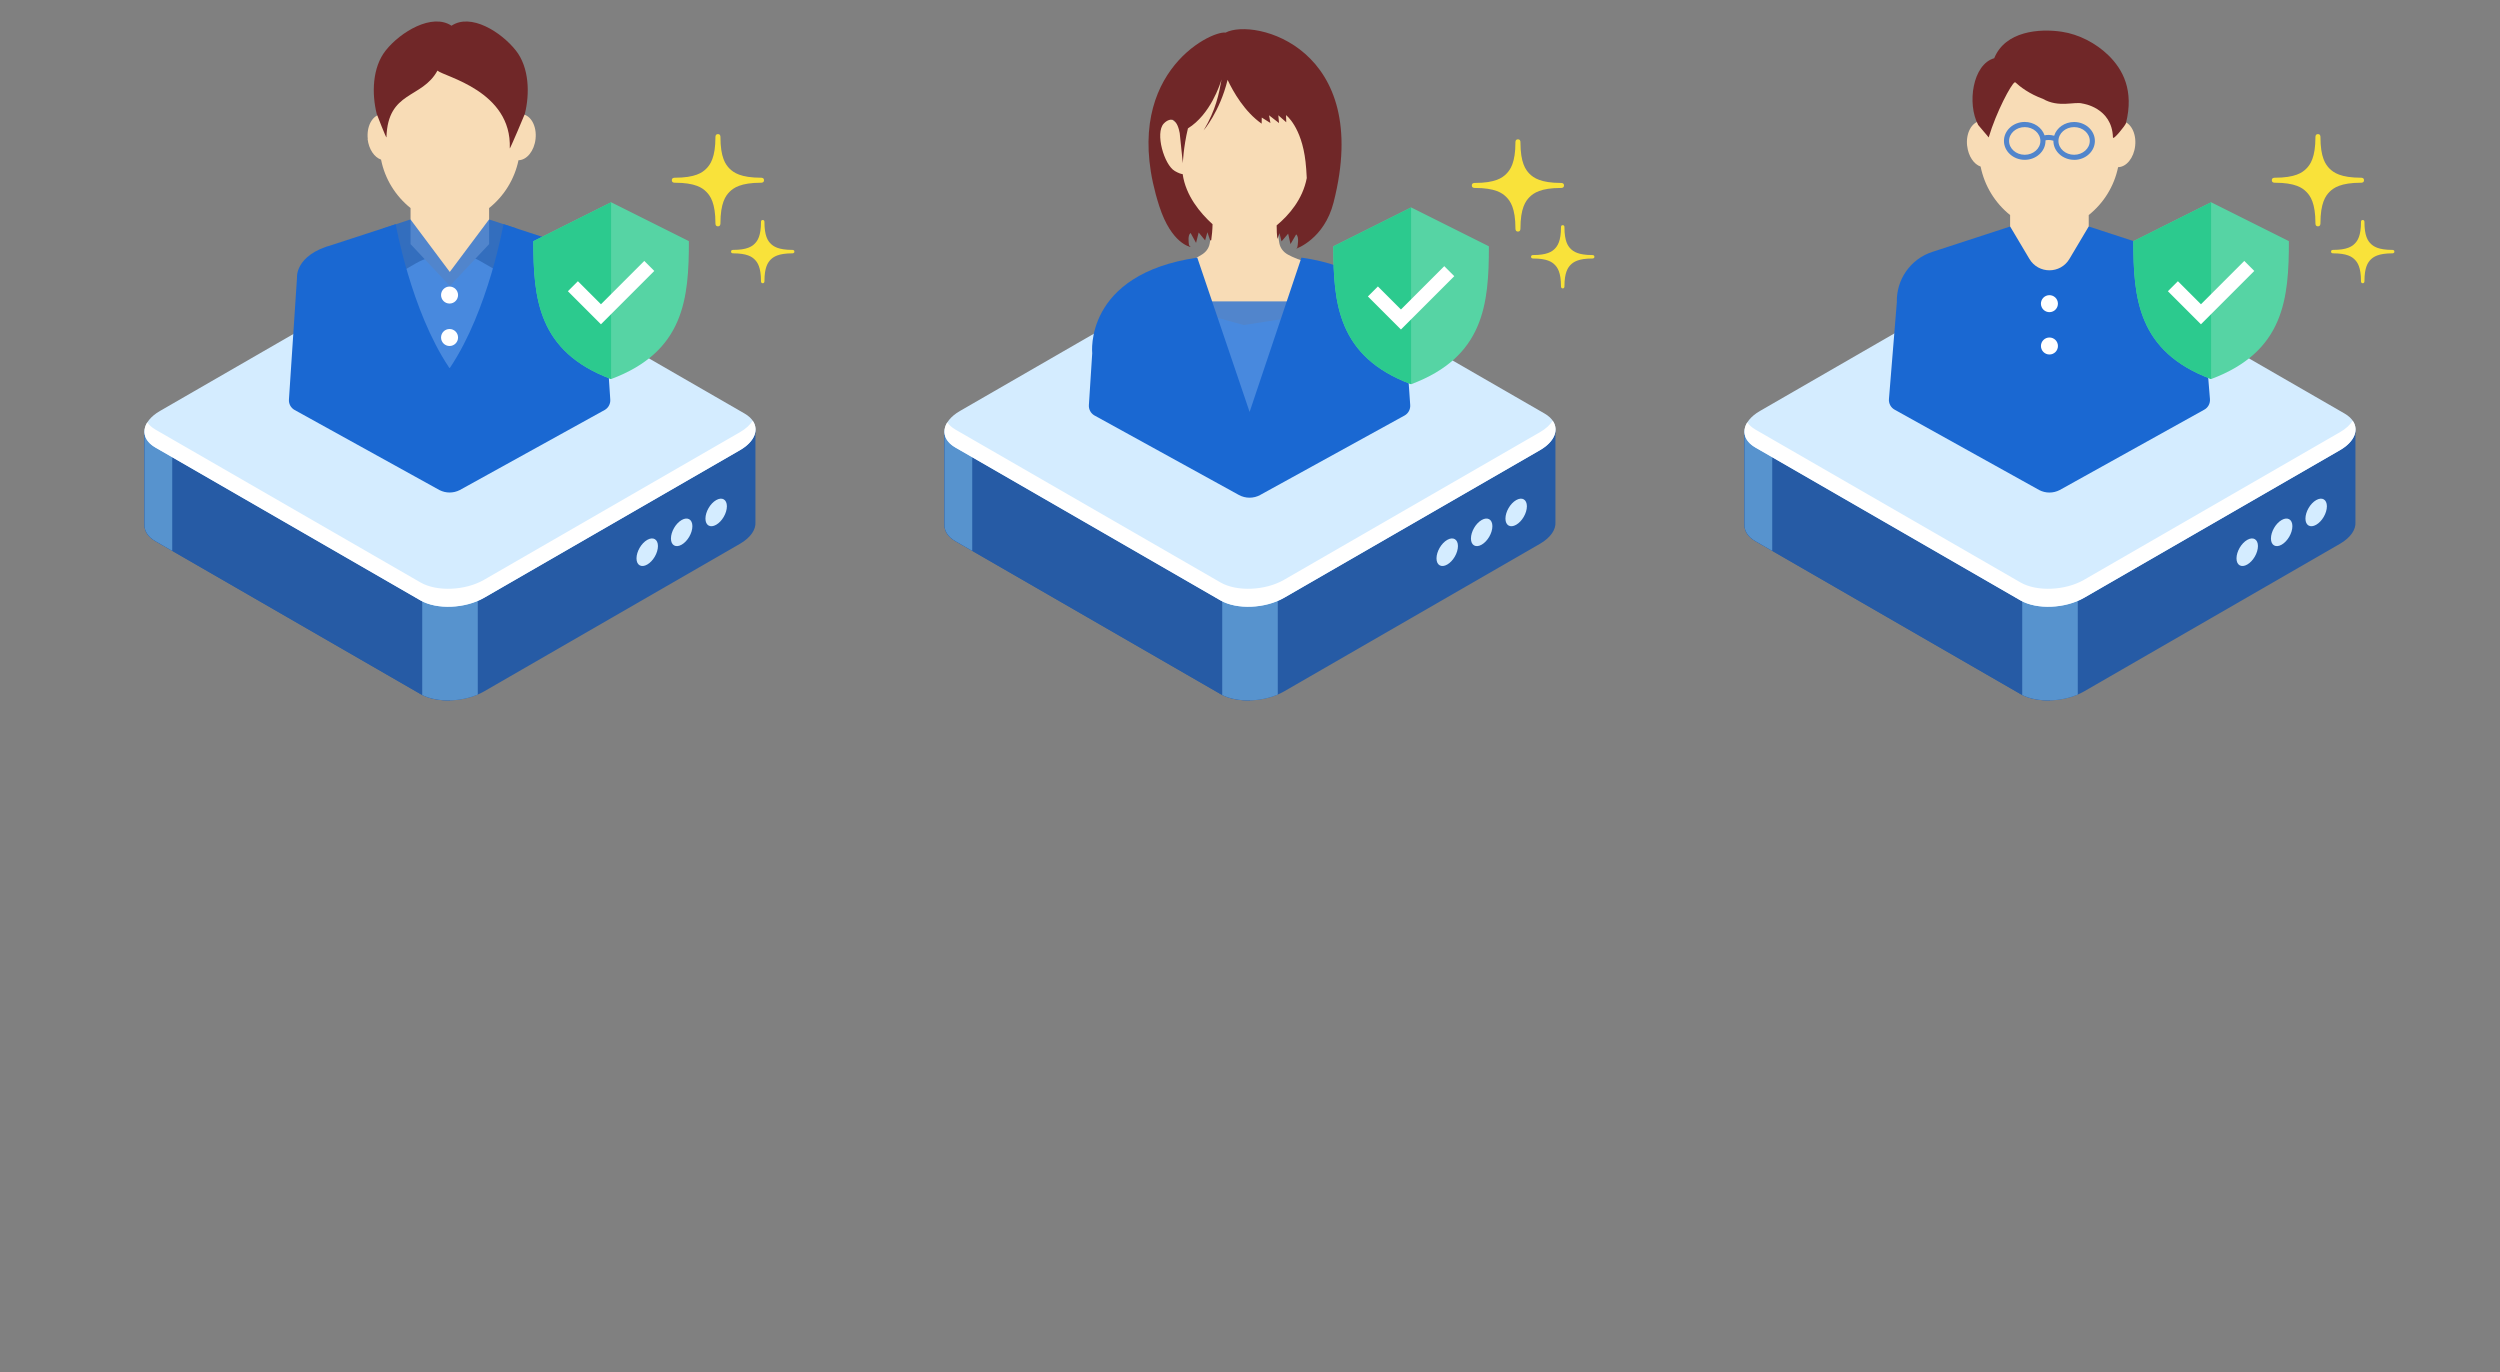 <?xml version="1.0" encoding="UTF-8"?><svg id="uuid-9d6a6743-6b70-4d97-9b40-334a2b71c70b" xmlns="http://www.w3.org/2000/svg" width="450" height="247" xmlns:xlink="http://www.w3.org/1999/xlink" viewBox="0 0 450 247"><rect x="0" y="0" width="450" height="247" fill="#808080" stroke="none"/><defs><clipPath id="uuid-57202346-e5b1-4bcc-a9ef-2881939b1c54"><path d="M423.98,93.94h0v-16.45l-36.92-.02-12.76-7.36c-2.93-1.69-8.04-1.48-11.43.47l-11.91,6.87-36.95-.02v16.92c-.08,1.14.55,2.25,1.96,3.06l47.72,27.52c2.93,1.69,8.04,1.48,11.43-.47l46.08-26.58c1.95-1.13,2.89-2.58,2.78-3.94Z" fill="none" stroke-width="0"/></clipPath><clipPath id="uuid-981ba362-8ef5-4f99-a982-79d341c66014"><path d="M369,68.98c-2.14.05-4.37.59-6.12,1.6l-11.91,6.87-36.95-.02v16.92c-.08,1.14.55,2.25,1.96,3.06l47.72,27.52c1.41.81,3.32,1.18,5.3,1.13v-57.08Z" fill="none" stroke-width="0"/></clipPath><clipPath id="uuid-4d1511a3-ab5d-4831-ba8a-313896d7fb87"><path d="M279.98,93.94h0v-16.45l-36.92-.02-12.76-7.36c-2.93-1.69-8.04-1.48-11.43.47l-11.91,6.87-36.95-.02v16.92c-.08,1.14.55,2.25,1.96,3.06l47.72,27.52c2.93,1.69,8.04,1.48,11.43-.47l46.08-26.58c1.95-1.13,2.89-2.58,2.78-3.94Z" fill="none" stroke-width="0"/></clipPath><clipPath id="uuid-0298be62-b8f0-4a89-bade-4be0f3087211"><path d="M225,68.98c-2.14.05-4.37.59-6.12,1.6l-11.91,6.87-36.95-.02v16.92c-.08,1.14.55,2.25,1.96,3.06l47.72,27.52c1.41.81,3.32,1.18,5.3,1.13v-57.08Z" fill="none" stroke-width="0"/></clipPath><clipPath id="uuid-9e658d33-4a53-4438-9029-cea2a83eb8b0"><path d="M135.98,93.94h0v-16.45l-36.92-.02-12.76-7.36c-2.93-1.69-8.04-1.48-11.43.47l-11.91,6.87-36.95-.02v16.92c-.08,1.14.55,2.25,1.96,3.06l47.72,27.52c2.93,1.69,8.04,1.48,11.43-.47l46.08-26.58c1.95-1.13,2.89-2.58,2.78-3.94Z" fill="none" stroke-width="0"/></clipPath><clipPath id="uuid-9d6b4ef4-1abe-4b1c-81c7-47f915d3f897"><path d="M81,68.98c-2.14.05-4.37.59-6.12,1.6l-11.91,6.87-36.95-.02v16.92c-.08,1.14.55,2.25,1.96,3.06l47.72,27.52c1.41.81,3.32,1.18,5.3,1.13v-57.08Z" fill="none" stroke-width="0"/></clipPath></defs><path d="M423.98,93.94h0v-16.45l-36.92-.02-12.76-7.36c-2.93-1.69-8.04-1.48-11.43.47l-11.91,6.87-36.95-.02v16.92c-.08,1.14.55,2.25,1.96,3.06l47.72,27.52c2.93,1.69,8.04,1.48,11.43-.47l46.08-26.58c1.95-1.13,2.89-2.58,2.78-3.94Z" fill="#265ba5" stroke-width="0"/><path d="M369,68.98c-2.14.05-4.37.59-6.12,1.6l-11.91,6.87-36.95-.02v16.92c-.08,1.14.55,2.25,1.96,3.06l47.72,27.52c1.41.81,3.32,1.18,5.3,1.13v-57.08Z" fill="#265ba5" stroke-width="0"/><g clip-path="url(#uuid-57202346-e5b1-4bcc-a9ef-2881939b1c54)"><rect x="364" y="107" width="10" height="22" fill="#5793ce" stroke-width="0"/></g><g clip-path="url(#uuid-981ba362-8ef5-4f99-a982-79d341c66014)"><rect x="314" y="74" width="5" height="29" fill="#5793ce" stroke-width="0"/></g><path d="M363.7,108.08l-47.72-27.52c-2.93-1.69-2.56-4.64.82-6.59l46.08-26.58c3.38-1.95,8.5-2.16,11.43-.47l47.72,27.52c2.93,1.69,2.56,4.64-.82,6.59l-46.08,26.58c-3.38,1.95-8.5,2.16-11.43.47Z" fill="#d4ecff" stroke-width="0"/><path d="M421.2,77.79l-46.08,26.58c-3.38,1.95-8.5,2.16-11.43.47l-47.72-27.52c-.65-.38-1.13-.82-1.46-1.3-1.01,1.62-.55,3.37,1.46,4.53l47.72,27.52c2.93,1.69,8.04,1.48,11.43-.47l46.08-26.58c2.63-1.52,3.43-3.63,2.28-5.29-.46.74-1.22,1.45-2.28,2.06Z" fill="#fff" stroke-width="0"/><path d="M406.43,98.29c0,1.23-.86,2.72-1.93,3.33-1.06.61-1.93.12-1.93-1.11s.86-2.72,1.93-3.33c1.06-.61,1.93-.12,1.93,1.11Z" fill="#d4ecff" stroke-width="0"/><path d="M412.63,94.71c0,1.23-.86,2.72-1.93,3.33-1.06.61-1.93.12-1.93-1.11s.86-2.72,1.93-3.33c1.06-.61,1.93-.12,1.93,1.11Z" fill="#d4ecff" stroke-width="0"/><path d="M418.84,91.13c0,1.23-.86,2.72-1.93,3.33s-1.93.12-1.93-1.11.86-2.72,1.93-3.33c1.06-.61,1.93-.12,1.93,1.11Z" fill="#d4ecff" stroke-width="0"/><path d="M396.37,54.4c.11-4-2.38-7.76-6.38-9.06l-14.01-4.57h-14.15l-14.01,4.57c-4,1.3-6.5,5.06-6.39,9.06l-1.42,17.43c-.07.8.36,1.57,1.07,1.94l25.98,14.44c1.15.6,2.52.6,3.68,0l25.98-14.44c.72-.37,1.14-1.13,1.07-1.94l-1.42-17.43h0Z" fill="#1a68d2" stroke-width="0"/><path d="M354.09,26.25c.2,1.85,1.21,3.33,2.42,3.73.7,3.48,2.6,6.56,5.31,8.73v2.05l3.47,5.84c1.62,2.74,5.59,2.74,7.21,0l3.47-5.84v-2.05c2.69-2.15,4.58-5.18,5.29-8.62,1.49-.02,2.84-1.67,3.07-3.85.25-2.29-.84-4.29-2.43-4.46-.17-.02-.33-.01-.5.01l.05-6.8-11.13-3.62-1.26.48-12.74,3.14.05,6.81c-1.51.26-2.53,2.21-2.29,4.43Z" fill="#f8dcb6" stroke-width="0"/><path d="M356.03,22.44c.07.13,1.94,2.25,1.93,2.3,1.37-4.6,4.08-9.65,4.69-9.92.04,0,.07,0,.11,0,.86.8,2.51,2.08,4.98,2.98,0,0,0,0,0,0,2.83,1.65,5.72.42,7.12.84,0,0,5.31.69,5.47,6.1.02.6,2.25-2.18,2.34-2.56,1.48-5.89-.54-9.68-3.17-12.24-2.23-2.17-5.3-3.77-8.39-4.23-4.04-.6-10.14-.12-12.14,4.74l.02.02c-3.95,1.1-4.93,8.23-2.94,11.97Z" fill="#702728" stroke-width="0"/><path d="M373.34,28.78c2.06,0,3.74-1.53,3.74-3.41s-1.68-3.41-3.74-3.41c-1.68,0-3.13,1.01-3.59,2.47-.73-.2-1.33-.16-1.73-.07-.48-1.42-1.93-2.41-3.57-2.41-2.06,0-3.74,1.53-3.74,3.41s1.68,3.41,3.74,3.41,3.74-1.53,3.74-3.41c0-.03,0-.07,0-.1.29-.07.78-.12,1.42.07,0,0,0,.02,0,.03,0,1.88,1.68,3.41,3.74,3.41ZM373.34,22.88c1.56,0,2.82,1.12,2.82,2.49s-1.27,2.49-2.82,2.49-2.82-1.12-2.82-2.49,1.27-2.49,2.82-2.49ZM364.45,27.86c-1.56,0-2.82-1.12-2.82-2.49s1.27-2.49,2.82-2.49,2.82,1.12,2.82,2.49-1.27,2.49-2.82,2.49Z" fill="#1a68d2" opacity=".75" stroke-width="0"/><circle cx="368.9" cy="54.64" r="1.53" transform="translate(-2.69 86.22) rotate(-13.28)" fill="#fff" stroke-width="0"/><circle cx="368.9" cy="62.28" r="1.53" fill="#fff" stroke-width="0"/><path d="M384,43.41l14-7,14,7c0,10.32-.83,19.9-14,24.82l-.08-.03c-13.09-4.93-13.92-14.49-13.92-24.79h0Z" fill="#56d4a4" stroke-width="0"/><path d="M384,43.41l14-7v31.82l-.08-.03c-13.09-4.93-13.92-14.49-13.92-24.79h0Z" fill="#2cca8e" stroke-width="0"/><path d="M391.12,51.52l5.05,5.05h0s0,0,0,0l8.7-8.7" fill="none" fill-rule="evenodd" stroke="#fff" stroke-miterlimit="10" stroke-width="2.55"/><path d="M409.47,31.99c3.68,0,4.96-.92,5.67-1.64.71-.72,1.64-1.99,1.64-5.67,0-.14.01-.54.45-.54s.45.39.45.54c0,3.68.93,4.95,1.64,5.67.72.71,1.99,1.64,5.67,1.64.14,0,.53.02.53.45,0,.44-.39.45-.53.45-3.68,0-4.95.93-5.67,1.64-.71.72-1.64,1.99-1.64,5.67,0,.14-.02.54-.45.54s-.45-.39-.45-.54c0-3.68-.93-4.96-1.64-5.67-.71-.72-1.99-1.64-5.67-1.64-.14,0-.54-.01-.54-.45,0-.44.4-.45.54-.45Z" fill="#f9e23a" stroke-width="0"/><path d="M419.96,44.98c2.53,0,3.4-.63,3.89-1.12.49-.49,1.13-1.37,1.13-3.89,0-.1,0-.37.31-.37s.31.27.31.37c0,2.53.63,3.4,1.13,3.89.49.49,1.37,1.12,3.89,1.12.1,0,.37.01.37.31,0,.3-.27.31-.37.31-2.53,0-3.4.64-3.89,1.12-.49.49-1.13,1.37-1.13,3.89,0,.1-.01.37-.31.37s-.31-.27-.31-.37c0-2.53-.64-3.4-1.13-3.89s-1.36-1.12-3.89-1.12c-.1,0-.37-.01-.37-.31,0-.3.27-.31.37-.31Z" fill="#f9e23a" stroke-width="0"/><path d="M279.98,93.94h0v-16.45l-36.92-.02-12.76-7.36c-2.93-1.69-8.04-1.48-11.43.47l-11.91,6.87-36.95-.02v16.92c-.08,1.14.55,2.25,1.96,3.06l47.72,27.52c2.93,1.69,8.04,1.48,11.43-.47l46.08-26.58c1.95-1.13,2.89-2.58,2.78-3.94Z" fill="#265ba5" stroke-width="0"/><path d="M225,68.98c-2.14.05-4.37.59-6.12,1.6l-11.91,6.87-36.95-.02v16.92c-.08,1.14.55,2.25,1.96,3.06l47.72,27.52c1.41.81,3.32,1.18,5.3,1.13v-57.08Z" fill="#265ba5" stroke-width="0"/><g clip-path="url(#uuid-4d1511a3-ab5d-4831-ba8a-313896d7fb87)"><rect x="220" y="107" width="10" height="22" fill="#5793ce" stroke-width="0"/></g><g clip-path="url(#uuid-0298be62-b8f0-4a89-bade-4be0f3087211)"><rect x="170" y="74" width="5" height="29" fill="#5793ce" stroke-width="0"/></g><path d="M219.7,108.08l-47.72-27.52c-2.93-1.69-2.56-4.64.82-6.59l46.08-26.58c3.38-1.95,8.5-2.16,11.43-.47l47.72,27.52c2.93,1.69,2.56,4.64-.82,6.59l-46.08,26.58c-3.38,1.95-8.5,2.16-11.43.47Z" fill="#d4ecff" stroke-width="0"/><path d="M277.2,77.79l-46.08,26.58c-3.38,1.95-8.5,2.16-11.43.47l-47.72-27.52c-.65-.38-1.13-.82-1.46-1.3-1.01,1.62-.55,3.37,1.46,4.53l47.72,27.52c2.93,1.69,8.04,1.48,11.43-.47l46.08-26.58c2.63-1.52,3.43-3.63,2.28-5.29-.46.74-1.22,1.45-2.28,2.06Z" fill="#fff" stroke-width="0"/><path d="M262.43,98.29c0,1.23-.86,2.72-1.93,3.33-1.06.61-1.93.12-1.93-1.11s.86-2.72,1.93-3.33c1.06-.61,1.93-.12,1.93,1.11Z" fill="#d4ecff" stroke-width="0"/><path d="M268.63,94.71c0,1.23-.86,2.72-1.93,3.33-1.06.61-1.93.12-1.93-1.11s.86-2.72,1.93-3.33c1.06-.61,1.93-.12,1.93,1.11Z" fill="#d4ecff" stroke-width="0"/><path d="M274.84,91.13c0,1.23-.86,2.72-1.93,3.33s-1.93.12-1.93-1.11.86-2.72,1.93-3.33c1.06-.61,1.93-.12,1.93,1.11Z" fill="#d4ecff" stroke-width="0"/><path d="M209.21,21.65c-1.62,1.54-.26,9.44,1.72,10.4.72.35,1.18.47,1.47.48.63,3.49,3.32,6.25,5.66,8.05,0,1.29-.16,2.47-.33,3.32-.16.82-.71,1.55-1.52,2-.82.45-1.96,1.27-3.5,2v7.53l11.17,3.08,12.17-1.91v-9.22c-1.93-.46-3.3-1.04-4.24-1.56-.81-.45-1.36-1.18-1.52-2.01-.16-.83-.31-1.95-.31-3.17,2.33-1.74,4.96-4.46,5.54-8.12.29-.05.7-.18,1.29-.47,1.98-.96,2.86-6.09,1.24-7.64-1.19-1.13-1.45-.55-2-.15v-.15s0-.14,0-.14c0-3.04-1.65-4.88-4.38-6.44-.89-.51-4.49-3.06-4.49-3.06l-8.06-.49c-1.36.38-2.64.95-3.79,1.7-2.2,1.44-2.78,3.72-2.78,6.43l.06.9c-.44-.36-2.06-2.62-3.38-1.35Z" fill="#f8dcb6" stroke-width="0"/><path d="M233.35,44.75s5.01-1.72,6.69-8.3c7.13-27.86-14.27-33.29-19.44-30.58-2.72-.39-19.49,7.8-11.93,31.24,2.2,6.83,5.65,7.35,5.65,7.35-.1-.09-.2-.2-.3-.32-.09-.56-.23-1.86.29-2.2l.98,1.78.47-1.87,1.16,1.42.41-1.47.5,1.47.19-.03c.12-.83.22-1.82.24-2.88-2.24-2.03-4.82-5.13-5.38-9.02-.28-.02-.72-.16-1.42-.56-1.91-1.1-3.58-6.84-1.98-8.54.58-.61,1.15-.76,1.64-.69.73.42,1.07,1.53,1.23,2.41l.56,5.42s.1-2.85.92-6.27c4.06-2.52,5.79-7.95,6.05-8.81-.46,2.58-1.01,5.46-3.22,9.16,0,0,2.9-3.33,4.31-9.09,1.03,2.19,3.07,5.75,6.13,7.89l.02-1.1,1.56.98-.25-1.39,1.8,1.4-.13-1.4,1.43,1.26-.04-1.29s2.8,2.08,3.51,8.4c.09.79.17,1.8.22,2.93-.73,3.84-3.22,6.69-5.42,8.52,0,.88.04,1.71.12,2.44l.39-1.04.37,1.48,1.19-1.39.42,1.88,1.02-1.75c.58.41.28,2.01.2,2.39-.06.06-.12.12-.19.18Z" fill="#702728" stroke-width="0"/><rect x="211" y="54.25" width="28" height="20" fill="#1a68d2" opacity=".75" stroke-width="0"/><path d="M226.85,89.09c-1.2.66-2.66.66-3.86,0l-26.01-14.32c-.65-.38-1.03-1.1-.98-1.85l.6-9.33s-1.56-14.21,18.91-17.22l9.42,27.78,9.33-27.78c19.65,2.76,18.93,17.22,18.93,17.22l.65,9.32c.05.76-.33,1.48-.98,1.86l-26,14.31Z" fill="#1a68d2" stroke-width="0"/><path d="M240,44.34l14-7,14,7c0,10.32-.83,19.9-14,24.82l-.08-.03c-13.09-4.93-13.92-14.49-13.92-24.79h0Z" fill="#56d4a4" stroke-width="0"/><path d="M240,44.34l14-7v31.82l-.08-.03c-13.09-4.93-13.92-14.49-13.92-24.79h0Z" fill="#2cca8e" stroke-width="0"/><path d="M247.12,52.46l5.05,5.05h0s0,0,0,0l8.7-8.7" fill="none" fill-rule="evenodd" stroke="#fff" stroke-miterlimit="10" stroke-width="2.55"/><path d="M265.47,32.93c3.68,0,4.96-.92,5.67-1.64.71-.72,1.64-1.99,1.64-5.67,0-.14.01-.54.45-.54s.45.39.45.54c0,3.68.93,4.95,1.64,5.67.72.71,1.99,1.64,5.67,1.64.14,0,.53.02.53.45,0,.44-.39.45-.53.45-3.68,0-4.95.93-5.67,1.64-.71.72-1.64,1.99-1.64,5.67,0,.14-.02.54-.45.54s-.45-.39-.45-.54c0-3.68-.93-4.96-1.64-5.67-.71-.72-1.99-1.64-5.67-1.64-.14,0-.54-.01-.54-.45,0-.44.4-.45.54-.45Z" fill="#f9e23a" stroke-width="0"/><path d="M275.96,45.91c2.53,0,3.4-.63,3.89-1.12.49-.49,1.13-1.37,1.13-3.89,0-.1,0-.37.31-.37s.31.27.31.37c0,2.53.63,3.4,1.13,3.89.49.49,1.37,1.12,3.89,1.12.1,0,.37.01.37.31,0,.3-.27.31-.37.31-2.53,0-3.4.64-3.89,1.12-.49.49-1.13,1.37-1.13,3.89,0,.1-.01.37-.31.37s-.31-.27-.31-.37c0-2.53-.64-3.4-1.13-3.89s-1.36-1.12-3.89-1.12c-.1,0-.37-.01-.37-.31,0-.3.27-.31.37-.31Z" fill="#f9e23a" stroke-width="0"/><path d="M135.98,93.94h0v-16.45l-36.92-.02-12.76-7.36c-2.93-1.69-8.04-1.48-11.43.47l-11.91,6.87-36.95-.02v16.92c-.08,1.14.55,2.25,1.96,3.06l47.72,27.52c2.93,1.69,8.04,1.48,11.43-.47l46.08-26.58c1.95-1.13,2.89-2.58,2.78-3.94Z" fill="#265ba5" stroke-width="0"/><path d="M81,68.98c-2.14.05-4.37.59-6.12,1.6l-11.91,6.87-36.95-.02v16.92c-.08,1.14.55,2.25,1.96,3.06l47.72,27.52c1.41.81,3.32,1.18,5.3,1.13v-57.08Z" fill="#265ba5" stroke-width="0"/><g clip-path="url(#uuid-9e658d33-4a53-4438-9029-cea2a83eb8b0)"><rect x="76" y="107" width="10" height="22" fill="#5793ce" stroke-width="0"/></g><g clip-path="url(#uuid-9d6b4ef4-1abe-4b1c-81c7-47f915d3f897)"><rect x="26" y="74" width="5" height="29" fill="#5793ce" stroke-width="0"/></g><path d="M75.7,108.08l-47.72-27.52c-2.93-1.69-2.56-4.64.82-6.59l46.08-26.58c3.38-1.95,8.5-2.16,11.43-.47l47.72,27.52c2.93,1.69,2.56,4.64-.82,6.59l-46.08,26.58c-3.38,1.95-8.5,2.16-11.43.47Z" fill="#d4ecff" stroke-width="0"/><path d="M133.2,77.79l-46.08,26.58c-3.38,1.95-8.5,2.16-11.43.47l-47.72-27.52c-.65-.38-1.13-.82-1.46-1.3-1.01,1.62-.55,3.37,1.46,4.53l47.72,27.52c2.93,1.69,8.04,1.48,11.43-.47l46.08-26.58c2.63-1.52,3.43-3.63,2.28-5.29-.46.74-1.22,1.45-2.28,2.06Z" fill="#fff" stroke-width="0"/><path d="M118.43,98.29c0,1.23-.86,2.72-1.93,3.33-1.06.61-1.93.12-1.93-1.11s.86-2.72,1.93-3.33c1.06-.61,1.93-.12,1.93,1.11Z" fill="#d4ecff" stroke-width="0"/><path d="M124.63,94.71c0,1.23-.86,2.72-1.93,3.33-1.06.61-1.93.12-1.93-1.11s.86-2.72,1.93-3.33c1.06-.61,1.93-.12,1.93,1.11Z" fill="#d4ecff" stroke-width="0"/><path d="M130.84,91.13c0,1.23-.86,2.72-1.93,3.33s-1.93.12-1.93-1.11.86-2.72,1.93-3.33c1.06-.61,1.93-.12,1.93,1.11Z" fill="#d4ecff" stroke-width="0"/><path d="M66.17,25c.2,1.85,1.21,3.32,2.42,3.73.69,3.48,2.6,6.55,5.31,8.72v6.49l7.07,7.53,7.07-7.53v-6.49c2.68-2.14,4.57-5.17,5.29-8.61,1.49-.02,2.84-1.67,3.07-3.84.25-2.29-.84-4.28-2.42-4.45-.17-.02-.33-.01-.49.01l.05-6.79-12.5-2.64h-.1l-12.5,2.64.05,6.81c-1.51.26-2.53,2.2-2.29,4.43Z" fill="#f8dcb6" stroke-width="0"/><path d="M92.9,41.09l-4.87-1.59-7.07,9.45-7.07-9.45-4.95,1.62v24.17c3.65,1.29,7.57,1.99,11.66,1.99,4.33,0,8.47-.79,12.3-2.22v-23.97Z" fill="#1a68d2" opacity=".75" stroke-width="0"/><path d="M80.96,66.23h-.07l-.09-.13c-6.85-10.26-9.57-25.75-9.57-25.75l-11.41,3.72c-6.81,1.85-6.36,5.94-6.36,5.94l-1.45,21.91c-.05.76.33,1.48.99,1.86l26.1,14.43c1.15.59,2.51.59,3.66,0l26.11-14.43c.65-.38,1.03-1.1.98-1.85l-1.45-21.92s.44-4.09-6.36-5.94l-11.41-3.72s-2.72,15.49-9.57,25.75l-.09.13Z" fill="#1a68d2" stroke-width="0"/><path d="M94.47,20.5c.91-3.64.8-8.37-1.63-11.43-2.66-3.34-8.1-6.76-11.57-4.44-3.47-2.32-9.17,1.09-11.83,4.44-2.44,3.06-2.54,7.79-1.63,11.43.03.11,1.74,4.5,1.75,4.21.25-8.42,6.4-6.88,9.18-12,1.2,1.09,13.42,3.64,13.02,13.99-.01.29,2.68-6.09,2.71-6.2Z" fill="#702728" stroke-width="0"/><circle cx="80.92" cy="53.11" r="1.53" fill="#fff" stroke-width="0"/><circle cx="80.92" cy="60.75" r="1.53" fill="#fff" stroke-width="0"/><path d="M96,43.41l14-7,14,7c0,10.32-.83,19.9-14,24.82l-.08-.03c-13.09-4.93-13.92-14.49-13.92-24.79h0Z" fill="#56d4a4" stroke-width="0"/><path d="M96,43.41l14-7v31.82l-.08-.03c-13.09-4.93-13.92-14.49-13.92-24.79h0Z" fill="#2cca8e" stroke-width="0"/><path d="M103.12,51.52l5.05,5.05h0s0,0,0,0l8.7-8.7" fill="none" fill-rule="evenodd" stroke="#fff" stroke-miterlimit="10" stroke-width="2.55"/><path d="M121.47,31.99c3.68,0,4.96-.92,5.67-1.64.71-.72,1.64-1.99,1.64-5.67,0-.14.01-.54.45-.54s.45.39.45.54c0,3.68.93,4.95,1.64,5.67.72.71,1.99,1.64,5.67,1.64.14,0,.53.02.53.45s-.39.45-.53.45c-3.68,0-4.95.93-5.67,1.64-.71.72-1.64,1.99-1.64,5.67,0,.14-.02.54-.45.54s-.45-.39-.45-.54c0-3.68-.93-4.96-1.64-5.67-.71-.72-1.99-1.64-5.67-1.64-.14,0-.54-.01-.54-.45,0-.44.4-.45.54-.45Z" fill="#f9e23a" stroke-width="0"/><path d="M131.96,44.98c2.53,0,3.4-.63,3.89-1.12.49-.49,1.13-1.37,1.13-3.89,0-.1,0-.37.31-.37s.31.27.31.37c0,2.53.63,3.4,1.13,3.89.49.49,1.37,1.12,3.89,1.12.1,0,.37.01.37.31,0,.3-.27.31-.37.31-2.53,0-3.4.64-3.89,1.12-.49.49-1.13,1.37-1.13,3.89,0,.1-.01.37-.31.37s-.31-.27-.31-.37c0-2.53-.64-3.4-1.13-3.89s-1.36-1.12-3.89-1.12c-.1,0-.37-.01-.37-.31,0-.3.27-.31.37-.31Z" fill="#f9e23a" stroke-width="0"/></svg>